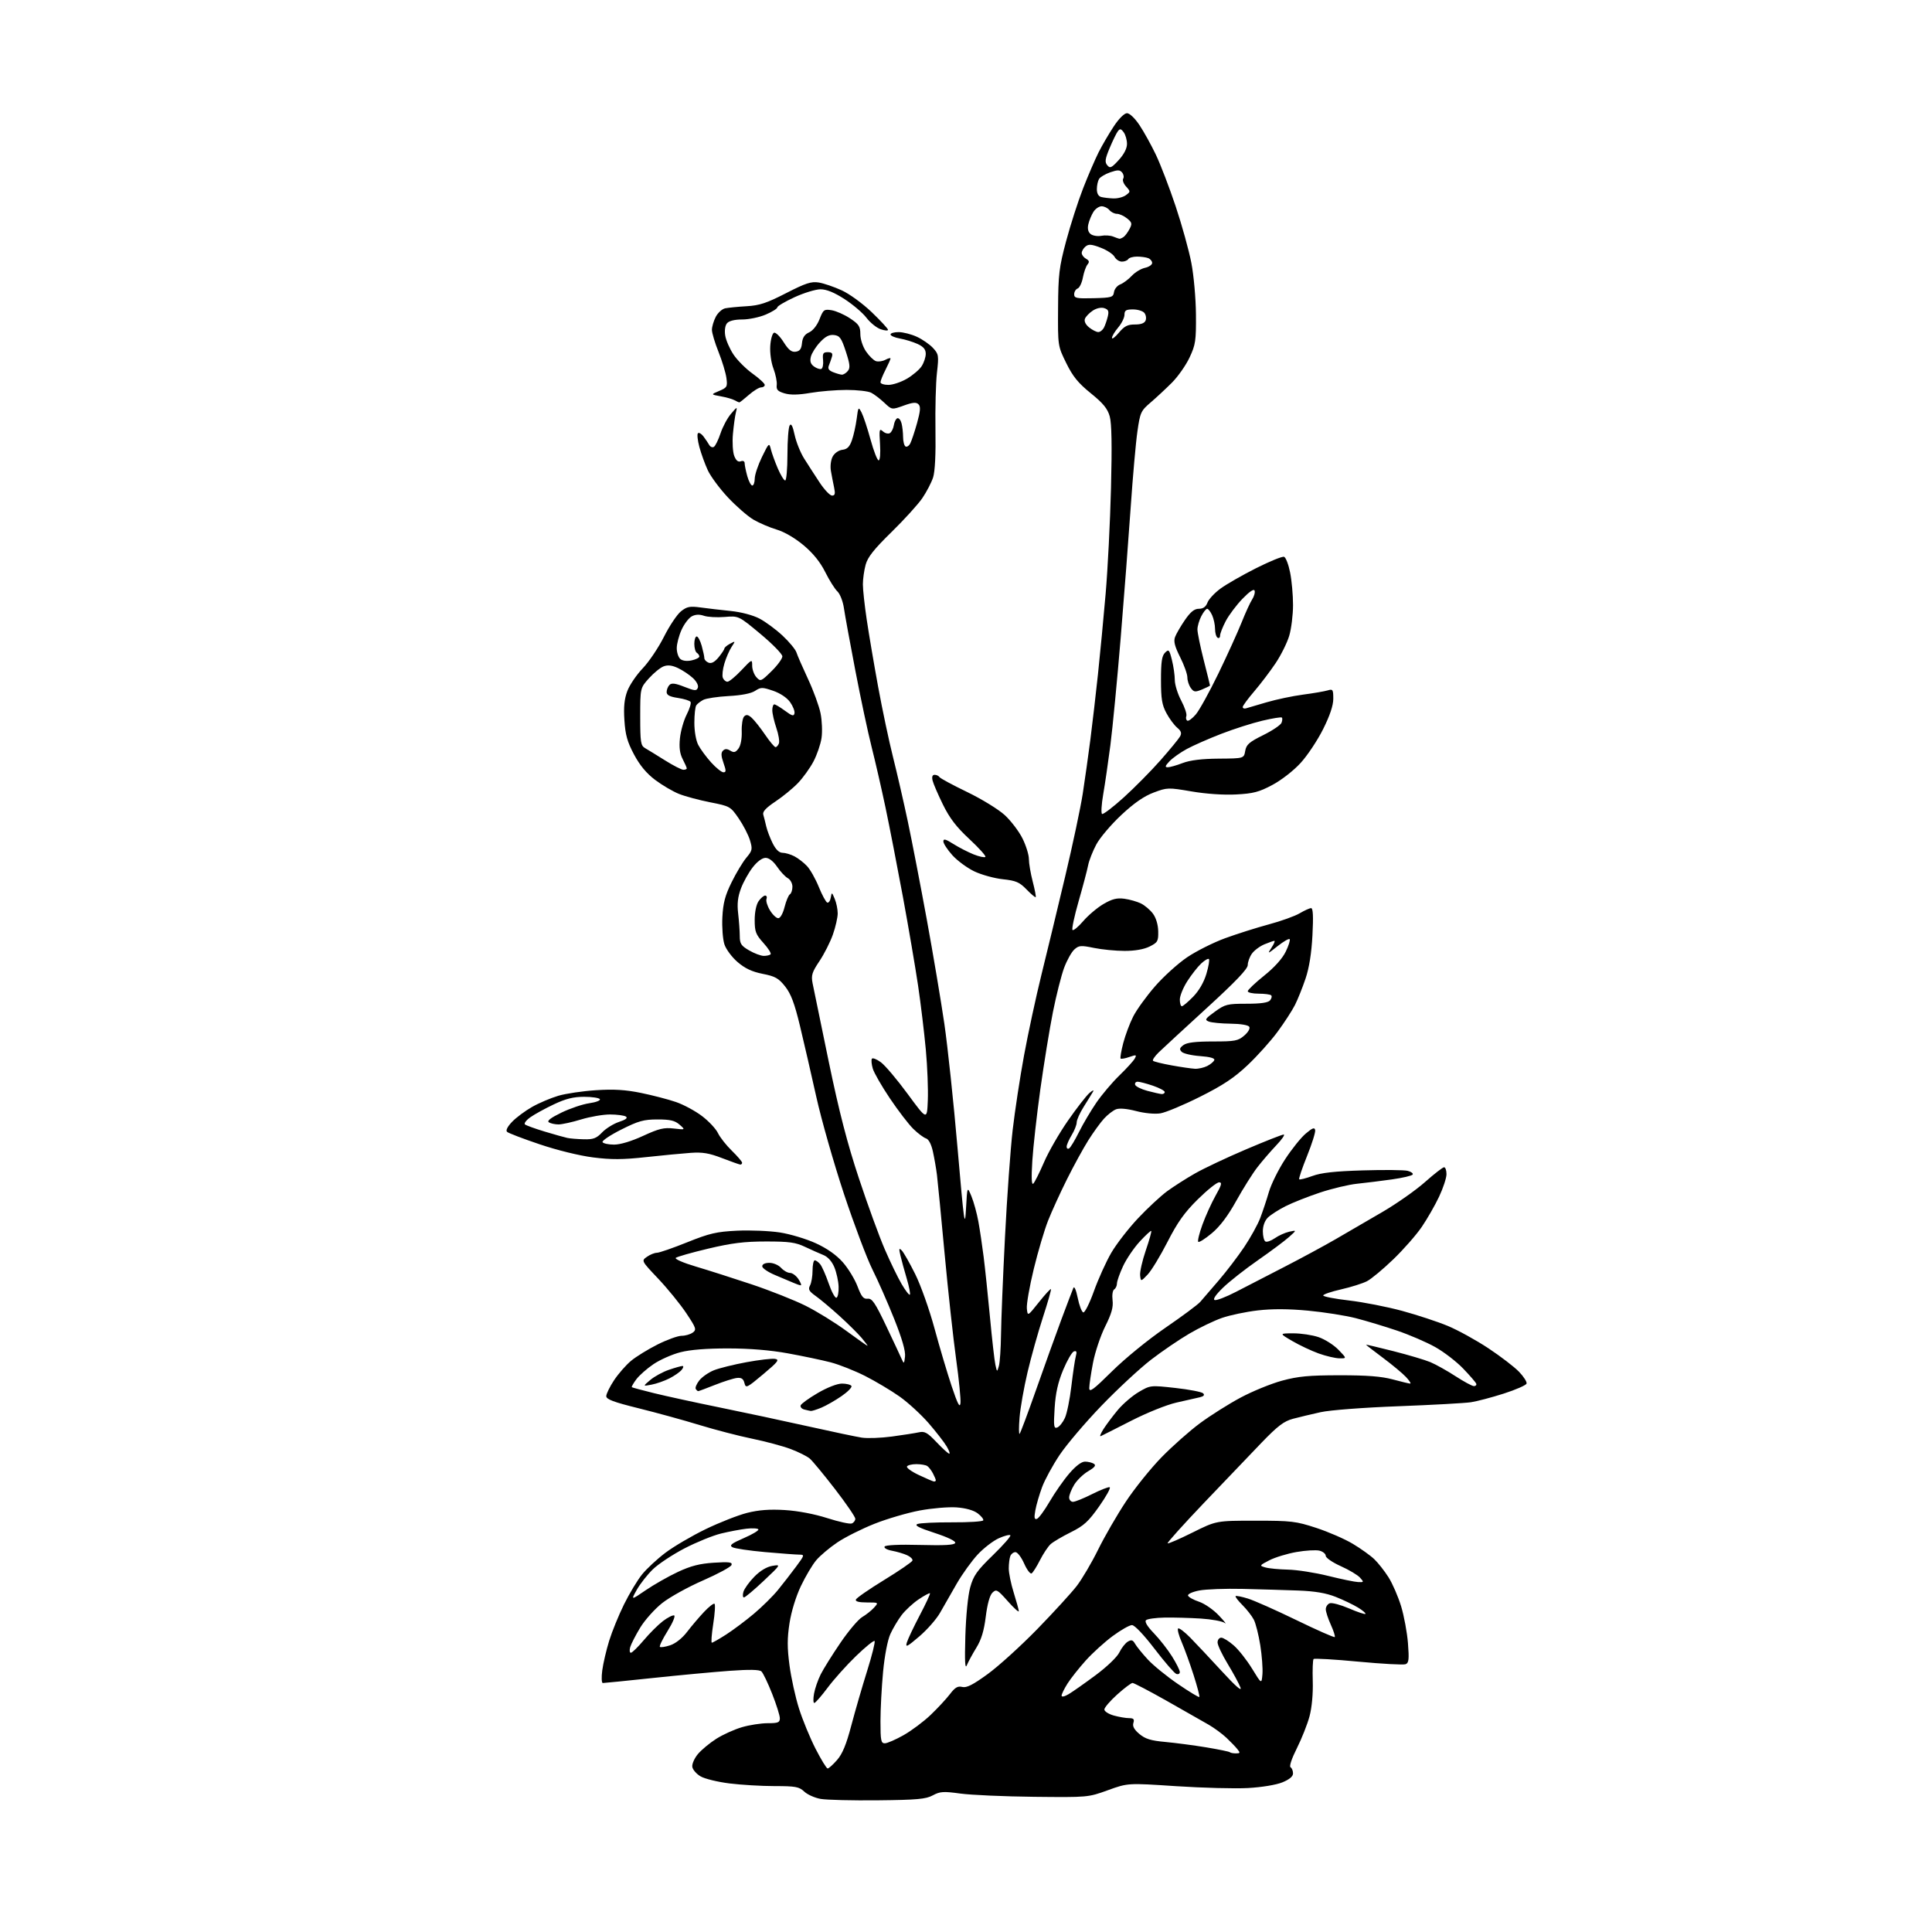 <?xml version="1.0" encoding="UTF-8" standalone="no"?>
<svg 
  version="1.1" 
  xmlns="http://www.w3.org/2000/svg" 
  xmlns:xlink="http://www.w3.org/1999/xlink" 
  xmlns:svg="http://www.w3.org/2000/svg"
  xmlns:rdf="http://www.w3.org/1999/02/22-rdf-syntax-ns#"
  xmlns:cc="http://creativecommons.org/ns#"
  xmlns:dc="http://purl.org/dc/elements/1.1/"
  viewBox="0 0 768 768"
  width="768"
  height="768"
>
<style>svg {background-color: white; }</style>"
<path stroke="none" fill="black" fill-rule="evenodd" d="M349.00,715.65C338.82,715.76 328.59,715.51 326.26,715.10C323.93,714.70 320.97,713.39 319.70,712.18C317.64,710.26 316.26,710.00 307.91,710.00C302.71,710.00 294.63,709.52 289.97,708.94C285.31,708.36 280.15,707.10 278.50,706.14C276.85,705.18 275.36,703.47 275.20,702.34C275.03,701.20 276.05,698.91 277.45,697.24C278.86,695.57 282.14,692.85 284.75,691.19C287.36,689.53 291.94,687.46 294.93,686.59C297.92,685.71 302.53,685.00 305.18,685.00C309.31,685.00 310.00,684.72 310.00,683.03C310.00,681.94 308.62,677.55 306.93,673.28C305.24,669.00 303.33,665.02 302.68,664.42C301.87,663.68 297.92,663.61 290.00,664.18C283.68,664.64 269.95,665.92 259.50,667.03C249.05,668.14 240.10,669.04 239.62,669.03C239.14,669.01 239.04,666.75 239.41,663.99C239.77,661.23 241.01,655.95 242.15,652.24C243.30,648.54 245.95,642.03 248.05,637.78C250.15,633.53 253.36,628.19 255.18,625.92C257.01,623.65 261.20,619.75 264.50,617.26C267.80,614.76 275.00,610.54 280.50,607.87C286.00,605.21 293.43,602.29 297.00,601.39C301.63,600.23 305.95,599.90 312.00,600.27C317.16,600.59 323.77,601.84 328.84,603.47C333.43,604.94 337.82,605.90 338.59,605.60C339.37,605.31 340.00,604.46 340.00,603.73C340.00,603.00 336.37,597.70 331.94,591.95C327.50,586.20 322.98,580.74 321.90,579.81C320.81,578.88 317.36,577.16 314.24,575.99C311.12,574.82 304.27,572.99 299.03,571.91C293.79,570.84 284.35,568.39 278.06,566.47C271.78,564.54 260.86,561.55 253.81,559.80C243.88,557.34 241.00,556.26 241.00,554.99C241.00,554.08 242.40,551.24 244.10,548.66C245.81,546.09 248.84,542.62 250.85,540.95C252.86,539.28 257.60,536.36 261.38,534.46C265.17,532.56 269.47,531.00 270.94,531.00C272.41,531.00 274.40,530.43 275.36,529.73C276.96,528.55 276.76,527.96 272.80,522.00C270.43,518.45 265.44,512.31 261.71,508.36C254.91,501.18 254.91,501.18 257.18,499.59C258.43,498.71 260.20,498.00 261.12,498.00C262.04,498.00 267.45,496.13 273.14,493.84C282.09,490.25 284.79,489.62 293.00,489.22C298.23,488.97 305.88,489.29 310.00,489.92C314.12,490.56 320.57,492.50 324.33,494.23C328.80,496.28 332.50,498.89 335.05,501.79C337.19,504.22 339.81,508.53 340.88,511.36C342.44,515.48 343.24,516.45 344.92,516.26C346.66,516.06 347.88,517.86 352.35,527.26C355.29,533.44 358.08,539.40 358.55,540.50C359.29,542.23 359.45,542.06 359.76,539.25C360.01,537.07 358.59,532.15 355.44,524.25C352.86,517.79 348.97,508.95 346.79,504.61C344.62,500.27 339.53,486.77 335.49,474.61C331.46,462.45 326.50,445.07 324.49,436.00C322.47,426.93 319.54,414.20 317.98,407.73C315.83,398.81 314.40,395.03 312.09,392.12C309.51,388.86 308.14,388.09 303.18,387.12C298.97,386.29 296.16,384.97 293.23,382.46C290.98,380.54 288.61,377.36 287.97,375.40C287.32,373.44 286.95,368.59 287.15,364.63C287.44,358.98 288.23,355.98 290.82,350.72C292.63,347.03 295.28,342.63 296.70,340.94C299.07,338.12 299.19,337.57 298.13,334.03C297.49,331.91 295.48,328.00 293.65,325.34C290.39,320.60 290.16,320.47 282.34,318.93C277.95,318.07 272.36,316.57 269.93,315.60C267.49,314.63 263.23,312.13 260.45,310.04C256.99,307.43 254.35,304.26 252.04,299.93C249.36,294.90 248.58,292.12 248.21,286.29C247.86,280.97 248.19,277.80 249.39,274.64C250.30,272.26 253.06,268.21 255.52,265.64C257.98,263.07 261.77,257.43 263.95,253.09C266.13,248.76 269.17,244.22 270.71,243.00C273.09,241.12 274.23,240.90 278.50,241.48C281.25,241.86 286.65,242.49 290.50,242.88C294.63,243.30 299.30,244.54 301.89,245.89C304.31,247.15 308.45,250.22 311.11,252.70C313.76,255.18 316.23,258.18 316.60,259.35C316.97,260.53 319.04,265.28 321.20,269.91C323.36,274.53 325.61,280.69 326.19,283.59C326.77,286.49 326.94,290.90 326.57,293.38C326.20,295.87 324.76,300.06 323.37,302.70C321.98,305.34 319.19,309.21 317.17,311.31C315.15,313.41 311.12,316.70 308.21,318.64C304.49,321.12 303.06,322.66 303.41,323.83C303.68,324.75 304.22,326.85 304.59,328.50C304.97,330.15 306.13,333.19 307.16,335.25C308.41,337.73 309.73,339.00 311.07,339.00C312.19,339.00 314.31,339.63 315.80,340.40C317.28,341.18 319.54,342.92 320.81,344.29C322.09,345.65 324.20,349.40 325.50,352.61C326.81,355.83 328.32,358.61 328.86,358.79C329.40,358.97 330.03,358.08 330.24,356.81C330.63,354.57 330.68,354.58 331.82,357.32C332.47,358.86 333.00,361.46 333.00,363.09C333.00,364.72 332.14,368.50 331.09,371.49C330.04,374.48 327.63,379.24 325.74,382.06C322.79,386.46 322.40,387.70 323.01,390.84C323.40,392.85 326.29,406.88 329.43,422.00C333.61,442.12 336.84,454.60 341.46,468.50C344.92,478.95 349.54,491.61 351.72,496.63C353.89,501.66 356.91,507.88 358.43,510.46C359.94,513.04 361.40,514.93 361.68,514.65C361.96,514.38 361.41,511.53 360.46,508.32C359.51,505.12 358.38,500.97 357.94,499.11C357.27,496.26 357.36,495.94 358.49,497.11C359.23,497.87 361.63,502.10 363.82,506.50C366.01,510.90 369.45,520.58 371.46,528.00C373.47,535.42 376.54,545.77 378.29,551.00C380.69,558.17 381.55,559.83 381.80,557.76C381.98,556.26 381.20,548.38 380.07,540.26C378.94,532.14 376.89,513.35 375.51,498.50C374.13,483.65 372.76,469.48 372.45,467.00C372.14,464.52 371.42,460.38 370.85,457.79C370.20,454.83 369.18,452.87 368.09,452.53C367.14,452.23 364.86,450.52 363.04,448.74C361.22,446.96 357.04,441.51 353.76,436.64C350.48,431.76 347.40,426.41 346.93,424.74C346.45,423.08 346.29,421.33 346.58,420.87C346.87,420.40 348.48,421.03 350.16,422.26C351.84,423.49 356.65,429.19 360.85,434.91C368.50,445.32 368.50,445.32 368.82,437.41C369.00,433.06 368.65,424.00 368.03,417.28C367.41,410.57 366.03,399.09 364.95,391.78C363.86,384.48 361.16,368.65 358.94,356.61C356.71,344.57 353.59,328.56 352.01,321.04C350.42,313.51 347.93,302.66 346.48,296.93C345.02,291.19 342.11,277.50 340.00,266.50C337.89,255.50 335.84,244.33 335.46,241.67C335.07,239.02 333.91,236.06 332.89,235.11C331.87,234.16 329.69,230.71 328.06,227.44C326.07,223.45 323.24,219.94 319.45,216.76C316.04,213.90 311.81,211.43 308.76,210.52C305.99,209.70 301.83,207.92 299.52,206.57C297.22,205.22 292.64,201.23 289.35,197.72C286.06,194.20 282.46,189.34 281.35,186.91C280.23,184.49 278.73,180.35 278.02,177.72C277.31,175.09 277.05,172.62 277.44,172.22C277.84,171.83 278.83,172.40 279.65,173.50C280.47,174.60 281.50,176.13 281.94,176.89C282.38,177.66 283.21,177.99 283.79,177.63C284.37,177.27 285.56,174.84 286.43,172.24C287.30,169.63 289.16,166.15 290.58,164.50C293.08,161.58 293.13,161.56 292.52,164.00C292.17,165.38 291.65,169.20 291.35,172.50C291.05,175.80 291.29,179.73 291.87,181.23C292.59,183.08 293.43,183.77 294.47,183.37C295.38,183.02 296.00,183.34 296.01,184.14C296.01,184.89 296.48,187.19 297.05,189.25C297.63,191.31 298.52,193.00 299.05,193.00C299.57,193.00 300.01,191.76 300.02,190.25C300.03,188.74 301.33,184.87 302.89,181.66C305.67,175.97 305.76,175.90 306.45,178.66C306.84,180.22 308.08,183.64 309.20,186.25C310.33,188.86 311.64,191.00 312.12,191.00C312.61,191.00 313.01,186.39 313.02,180.75C313.02,175.11 313.42,169.88 313.90,169.12C314.51,168.16 315.11,169.30 315.88,172.88C316.49,175.70 318.18,179.93 319.65,182.26C321.11,184.59 323.87,188.86 325.78,191.75C327.68,194.64 329.92,197.00 330.75,197.00C331.92,197.00 332.10,196.28 331.56,193.75C331.18,191.96 330.61,189.01 330.30,187.20C329.97,185.30 330.27,182.87 331.00,181.50C331.74,180.12 333.37,178.98 334.86,178.80C336.78,178.58 337.74,177.61 338.65,175.00C339.33,173.07 340.17,169.26 340.54,166.51C341.17,161.68 341.24,161.60 342.50,164.01C343.21,165.38 344.81,170.21 346.06,174.75C347.30,179.29 348.75,183.00 349.27,183.00C349.83,183.00 350.06,180.28 349.82,176.53C349.45,170.70 349.56,170.20 350.98,171.48C351.84,172.26 353.09,172.56 353.75,172.16C354.41,171.75 355.11,170.33 355.32,169.01C355.52,167.69 356.15,166.45 356.71,166.26C357.28,166.07 358.02,166.95 358.36,168.21C358.70,169.47 358.98,171.94 358.99,173.69C358.99,175.45 359.43,177.15 359.95,177.47C360.47,177.79 361.32,177.26 361.84,176.28C362.35,175.30 363.57,171.66 364.54,168.20C365.88,163.36 366.02,161.62 365.12,160.72C364.21,159.81 362.84,159.93 359.23,161.23C354.52,162.93 354.52,162.93 351.51,160.08C349.85,158.52 347.52,156.74 346.32,156.12C345.11,155.50 340.74,155.00 336.58,155.00C332.43,155.00 325.94,155.53 322.15,156.18C317.38,157.00 314.21,157.06 311.88,156.37C309.14,155.56 308.55,154.92 308.77,153.02C308.92,151.72 308.32,148.80 307.46,146.52C306.55,144.16 306.01,140.30 306.19,137.52C306.36,134.84 307.04,132.48 307.70,132.26C308.35,132.05 310.07,133.73 311.50,136.00C313.46,139.10 314.65,140.05 316.30,139.81C317.95,139.58 318.58,138.71 318.80,136.39C319.02,134.19 319.85,132.93 321.64,132.12C323.16,131.43 324.82,129.32 325.78,126.88C327.27,123.07 327.60,122.84 330.59,123.32C332.36,123.61 335.65,125.06 337.90,126.55C341.42,128.88 342.00,129.77 342.00,132.82C342.00,134.86 342.96,137.79 344.25,139.69C345.49,141.51 347.27,143.25 348.21,143.56C349.15,143.86 350.84,143.62 351.96,143.02C353.08,142.42 354.00,142.19 354.00,142.50C354.00,142.82 353.10,144.84 352.00,147.00C350.90,149.16 350.00,151.39 350.00,151.96C350.00,152.53 351.42,153.00 353.16,153.00C354.90,153.00 358.21,151.89 360.52,150.54C362.83,149.19 365.46,146.95 366.36,145.58C367.26,144.20 368.00,141.98 368.00,140.65C368.00,138.89 367.11,137.82 364.75,136.73C362.96,135.91 359.81,134.94 357.75,134.57C355.69,134.21 354.00,133.48 354.00,132.95C354.00,132.43 355.46,132.01 357.25,132.02C359.04,132.03 362.30,132.87 364.50,133.89C366.70,134.91 369.57,136.90 370.89,138.33C373.14,140.77 373.23,141.33 372.45,148.21C371.99,152.22 371.73,162.39 371.86,170.82C372.02,180.67 371.68,187.46 370.91,189.82C370.25,191.84 368.33,195.53 366.65,198.00C364.97,200.47 359.45,206.55 354.39,211.50C347.41,218.33 344.92,221.47 344.10,224.50C343.50,226.70 343.01,230.19 343.01,232.26C343.00,234.32 343.69,240.62 344.53,246.26C345.36,251.89 347.41,263.93 349.07,273.00C350.74,282.07 353.40,294.68 355.00,301.00C356.59,307.32 359.23,318.80 360.86,326.50C362.49,334.20 365.89,351.75 368.41,365.50C370.93,379.25 374.07,397.93 375.40,407.00C376.72,416.07 379.09,438.35 380.65,456.50C383.22,486.22 383.55,488.61 384.00,480.50C384.50,471.50 384.50,471.50 386.18,475.59C387.10,477.83 388.33,482.33 388.92,485.59C389.51,488.84 390.45,495.10 391.00,499.50C391.56,503.90 392.69,514.70 393.52,523.50C394.34,532.30 395.31,540.85 395.68,542.50C396.34,545.50 396.34,545.50 397.07,543.00C397.47,541.62 397.85,536.00 397.92,530.50C397.98,525.00 398.69,507.54 399.50,491.70C400.30,475.86 401.68,456.74 402.55,449.20C403.42,441.67 405.46,428.30 407.08,419.50C408.70,410.70 411.81,396.30 413.98,387.50C416.16,378.70 420.40,361.15 423.40,348.50C426.41,335.85 429.56,321.00 430.41,315.50C431.26,310.00 432.62,300.32 433.44,294.00C434.25,287.68 435.61,275.98 436.46,268.00C437.31,260.02 438.68,245.62 439.51,236.00C440.34,226.38 441.30,207.47 441.64,194.00C442.07,177.01 441.91,168.27 441.13,165.50C440.26,162.42 438.52,160.30 433.60,156.32C428.60,152.28 426.46,149.65 423.85,144.33C420.50,137.52 420.50,137.52 420.60,122.51C420.68,109.04 421.01,106.30 423.81,95.82C425.53,89.39 428.56,79.96 430.56,74.85C432.55,69.74 435.33,63.30 436.72,60.53C438.12,57.76 440.82,53.14 442.73,50.25C444.79,47.13 446.93,45.00 448.00,45.00C449.05,45.00 451.14,47.00 452.97,49.75C454.71,52.36 457.64,57.65 459.48,61.50C461.32,65.35 464.86,74.58 467.34,82.00C469.82,89.42 472.63,99.55 473.58,104.50C474.54,109.47 475.36,118.65 475.41,125.00C475.49,135.44 475.26,137.02 472.87,142.11C471.43,145.19 468.27,149.69 465.86,152.11C463.45,154.52 459.64,158.07 457.38,160.00C453.51,163.31 453.22,163.94 452.14,171.50C451.50,175.90 450.31,189.40 449.48,201.50C448.65,213.60 446.85,237.09 445.48,253.70C444.11,270.31 442.27,289.43 441.40,296.20C440.52,302.96 439.24,311.77 438.54,315.78C437.85,319.78 437.64,323.28 438.09,323.56C438.53,323.83 442.41,320.88 446.70,317.00C450.99,313.12 457.56,306.47 461.31,302.22C465.05,297.97 468.55,293.72 469.08,292.76C469.82,291.45 469.55,290.60 467.95,289.26C466.79,288.29 464.86,285.70 463.68,283.50C461.91,280.23 461.51,277.82 461.51,270.29C461.50,263.14 461.86,260.71 463.11,259.46C464.59,257.98 464.82,258.21 465.86,262.37C466.49,264.85 467.00,268.42 467.00,270.29C467.00,272.17 468.15,275.86 469.55,278.50C470.95,281.14 471.87,283.89 471.59,284.62C471.32,285.34 471.48,286.18 471.95,286.47C472.43,286.76 473.97,285.63 475.39,283.95C476.80,282.27 480.83,274.96 484.35,267.70C487.86,260.44 491.99,251.35 493.53,247.50C495.06,243.65 496.96,239.50 497.75,238.28C498.54,237.06 498.98,235.49 498.72,234.78C498.43,233.97 496.66,235.17 493.88,238.05C491.47,240.55 488.49,244.53 487.25,246.89C486.01,249.25 485.00,251.85 485.00,252.65C485.00,253.46 484.55,253.84 484.00,253.50C483.45,253.16 483.00,251.58 483.00,249.99C483.00,248.40 482.48,245.95 481.84,244.55C481.20,243.15 480.31,242.00 479.87,242.00C479.42,242.00 478.36,243.33 477.53,244.95C476.69,246.57 476.00,248.95 476.00,250.22C476.00,251.50 477.12,256.98 478.50,262.40C479.88,267.82 481.00,272.37 481.00,272.51C481.00,272.64 479.59,273.34 477.87,274.06C475.08,275.21 474.58,275.15 473.37,273.49C472.61,272.46 472.00,270.57 472.00,269.28C472.00,267.99 470.71,264.37 469.12,261.22C466.96,256.91 466.46,254.93 467.11,253.20C467.58,251.94 469.35,248.90 471.03,246.45C473.27,243.21 474.77,242.00 476.57,242.00C478.29,242.00 479.34,241.24 479.99,239.53C480.50,238.18 482.85,235.66 485.21,233.94C487.57,232.22 493.94,228.57 499.36,225.84C504.78,223.11 509.78,221.08 510.45,221.34C511.13,221.60 512.21,224.41 512.84,227.58C513.48,230.74 514.00,236.55 514.00,240.49C514.00,244.42 513.32,249.92 512.49,252.72C511.66,255.51 509.22,260.43 507.06,263.65C504.90,266.87 501.08,271.90 498.57,274.83C496.06,277.76 494.00,280.56 494.00,281.05C494.00,281.54 494.56,281.78 495.25,281.59C495.94,281.39 499.65,280.31 503.50,279.17C507.35,278.04 513.88,276.66 518.00,276.12C522.12,275.58 526.51,274.82 527.75,274.45C529.82,273.82 530.00,274.08 530.00,277.77C530.00,280.44 528.66,284.44 525.95,289.86C523.73,294.30 519.70,300.36 517.00,303.30C514.23,306.34 509.37,310.12 505.80,312.02C500.51,314.85 498.20,315.45 491.37,315.81C486.45,316.07 479.48,315.60 473.69,314.61C464.38,313.02 463.98,313.03 458.61,315.05C454.78,316.48 450.83,319.21 445.75,323.96C441.72,327.72 437.25,332.98 435.82,335.65C434.39,338.32 432.91,342.07 432.54,344.00C432.17,345.93 430.47,352.34 428.77,358.25C427.07,364.17 425.98,369.31 426.34,369.68C426.71,370.04 428.62,368.46 430.59,366.17C432.56,363.87 436.18,360.81 438.63,359.37C442.08,357.35 443.98,356.87 446.93,357.26C449.04,357.55 452.01,358.39 453.54,359.14C455.07,359.89 457.22,361.72 458.32,363.20C459.54,364.85 460.36,367.59 460.41,370.20C460.49,374.15 460.21,374.64 457.00,376.25C454.76,377.37 451.19,378.00 447.06,378.00C443.52,378.00 438.02,377.46 434.85,376.81C429.66,375.74 428.88,375.80 427.06,377.44C425.95,378.45 424.13,381.71 423.01,384.70C421.90,387.68 419.89,395.61 418.55,402.32C417.22,409.03 414.97,422.84 413.55,433.01C412.14,443.18 410.70,456.00 410.36,461.50C409.94,468.28 410.07,471.18 410.76,470.50C411.32,469.95 413.24,466.12 415.02,462.00C416.79,457.88 421.07,450.45 424.51,445.50C427.95,440.55 431.80,435.60 433.05,434.50C434.38,433.34 434.98,433.13 434.47,434.00C434.00,434.82 432.34,437.50 430.80,439.95C429.26,442.39 428.00,445.19 428.00,446.17C428.00,447.15 427.10,449.43 426.00,451.23C424.91,453.03 424.01,455.09 424.00,455.81C424.00,456.53 424.45,456.84 425.00,456.50C425.55,456.16 427.31,453.24 428.91,450.01C430.51,446.79 433.62,441.53 435.82,438.32C438.02,435.12 442.14,430.25 444.98,427.50C447.82,424.75 450.57,421.73 451.08,420.80C451.92,419.27 451.70,419.21 448.96,420.16C447.27,420.75 445.70,421.03 445.46,420.79C445.22,420.55 445.69,417.79 446.50,414.66C447.32,411.53 449.09,406.78 450.45,404.11C451.80,401.43 455.69,396.05 459.09,392.14C462.48,388.23 468.24,383.02 471.88,380.55C475.52,378.09 482.32,374.67 487.00,372.96C491.68,371.25 499.47,368.78 504.33,367.47C509.19,366.17 514.73,364.18 516.64,363.05C518.55,361.92 520.60,361.00 521.20,361.00C521.95,361.00 522.11,364.35 521.72,371.75C521.35,378.88 520.43,384.69 518.98,388.99C517.78,392.56 515.88,397.29 514.77,399.49C513.66,401.70 510.55,406.49 507.86,410.14C505.17,413.80 499.81,419.76 495.96,423.40C490.61,428.45 486.15,431.42 477.03,435.98C470.48,439.27 463.39,442.23 461.29,442.57C459.05,442.93 455.03,442.55 451.62,441.66C447.99,440.71 444.97,440.45 443.64,440.97C442.46,441.42 440.32,443.08 438.88,444.65C437.44,446.22 434.63,450.10 432.63,453.27C430.63,456.45 426.81,463.42 424.14,468.77C421.47,474.12 418.10,481.50 416.65,485.17C415.19,488.83 412.62,497.50 410.94,504.43C409.25,511.36 408.02,518.43 408.19,520.15C408.50,523.28 408.50,523.28 412.96,517.68C415.41,514.60 417.57,512.24 417.77,512.43C417.96,512.63 416.53,517.67 414.58,523.64C412.64,529.61 409.88,539.45 408.46,545.50C407.03,551.55 405.60,559.65 405.29,563.50C404.98,567.35 404.99,570.26 405.31,569.97C405.63,569.68 408.58,561.80 411.86,552.47C415.14,543.14 419.67,530.55 421.92,524.50C424.18,518.45 426.32,512.83 426.67,512.00C427.04,511.11 427.75,512.70 428.41,515.92C429.01,518.90 430.00,521.50 430.61,521.70C431.21,521.90 433.12,518.10 434.85,513.26C436.59,508.41 439.69,501.55 441.75,498.01C443.81,494.48 448.61,488.29 452.40,484.27C456.20,480.24 461.40,475.41 463.97,473.52C466.54,471.64 471.53,468.45 475.07,466.44C478.61,464.42 487.72,460.12 495.32,456.89C502.92,453.65 509.66,451.00 510.28,451.00C510.91,451.00 509.60,452.91 507.37,455.25C505.15,457.59 501.75,461.52 499.83,464.00C497.91,466.48 494.13,472.49 491.43,477.36C488.13,483.32 484.95,487.53 481.72,490.23C479.08,492.44 476.65,493.98 476.32,493.65C475.99,493.32 476.74,490.22 478.00,486.77C479.25,483.32 481.61,478.14 483.23,475.25C485.63,471.00 485.89,470.00 484.59,470.00C483.71,470.00 479.91,473.04 476.15,476.75C470.87,481.96 468.12,485.81 464.11,493.65C461.26,499.23 457.70,505.08 456.21,506.65C453.50,509.50 453.50,509.50 453.22,507.00C453.06,505.62 454.07,501.16 455.46,497.08C456.86,493.00 457.84,489.50 457.64,489.31C457.45,489.12 455.39,491.02 453.07,493.53C450.75,496.05 447.77,500.45 446.44,503.31C445.11,506.16 444.02,509.26 444.01,510.19C444.00,511.12 443.51,512.19 442.90,512.56C442.29,512.94 442.01,514.83 442.26,516.87C442.60,519.60 441.88,522.17 439.34,527.26C437.48,530.98 435.29,537.51 434.48,541.76C433.67,546.02 433.00,550.53 433.00,551.78C433.00,553.66 434.59,552.49 442.09,545.07C447.23,539.99 456.43,532.49 463.29,527.79C469.95,523.23 476.18,518.60 477.13,517.50C478.09,516.40 481.38,512.58 484.45,509.00C487.52,505.43 492.08,499.45 494.59,495.72C497.09,491.99 499.95,486.82 500.95,484.22C501.94,481.62 503.50,476.96 504.40,473.85C505.30,470.74 508.20,464.88 510.85,460.83C513.49,456.78 517.19,452.17 519.08,450.59C521.75,448.34 522.57,448.04 522.80,449.24C522.97,450.08 521.51,454.73 519.56,459.56C517.61,464.39 516.21,468.55 516.45,468.79C516.69,469.03 519.05,468.43 521.70,467.47C525.20,466.18 530.62,465.58 541.76,465.25C550.15,464.99 558.15,465.07 559.55,465.42C560.94,465.77 561.85,466.44 561.56,466.90C561.27,467.37 557.54,468.24 553.27,468.84C549.00,469.44 542.80,470.21 539.50,470.55C536.20,470.88 529.57,472.46 524.76,474.05C519.96,475.65 513.75,478.10 510.98,479.51C508.20,480.92 505.05,482.95 503.97,484.03C502.77,485.23 502.00,487.35 502.00,489.44C502.00,491.33 502.45,493.16 503.01,493.50C503.56,493.85 505.25,493.26 506.76,492.21C508.27,491.15 510.85,489.99 512.50,489.62C515.50,488.96 515.50,488.96 512.41,491.73C510.71,493.25 505.15,497.41 500.04,500.96C494.94,504.51 488.69,509.42 486.16,511.88C483.22,514.74 482.03,516.51 482.87,516.79C483.59,517.03 487.40,515.56 491.34,513.52C495.28,511.48 503.90,507.03 510.50,503.64C517.10,500.25 526.33,495.26 531.00,492.56C535.67,489.86 544.09,484.96 549.70,481.68C555.32,478.39 562.88,473.07 566.50,469.85C570.13,466.63 573.52,464.00 574.05,464.00C574.57,464.00 575.00,465.24 575.00,466.75C575.00,468.26 573.67,472.30 572.05,475.72C570.43,479.15 567.33,484.55 565.17,487.72C563.00,490.90 557.91,496.70 553.86,500.60C549.81,504.51 545.10,508.43 543.38,509.31C541.66,510.19 537.05,511.65 533.13,512.54C529.21,513.43 526.00,514.52 526.00,514.97C526.00,515.41 530.61,516.31 536.25,516.96C541.89,517.61 551.40,519.47 557.40,521.10C563.39,522.73 571.56,525.42 575.56,527.09C579.55,528.75 586.79,532.74 591.66,535.96C596.52,539.18 602.01,543.39 603.86,545.32C605.71,547.25 607.05,549.36 606.83,550.00C606.62,550.65 602.54,552.44 597.77,553.97C592.99,555.50 587.12,557.05 584.72,557.41C582.32,557.77 569.36,558.49 555.93,559.00C542.00,559.52 528.70,560.54 524.98,561.36C521.39,562.15 516.44,563.34 513.98,563.99C510.38,564.95 507.92,566.82 501.50,573.48C497.10,578.04 486.80,588.81 478.61,597.41C470.42,606.01 463.91,613.24 464.15,613.49C464.39,613.73 468.84,611.80 474.04,609.21C483.50,604.50 483.50,604.50 499.00,604.50C513.37,604.50 515.14,604.71 523.26,607.37C528.08,608.95 534.60,611.79 537.76,613.69C540.92,615.58 544.76,618.33 546.29,619.79C547.83,621.26 550.37,624.49 551.95,626.98C553.53,629.46 555.78,634.65 556.96,638.50C558.13,642.35 559.36,648.98 559.69,653.23C560.19,659.68 560.03,661.05 558.73,661.55C557.87,661.88 549.43,661.42 539.97,660.53C530.51,659.63 522.50,659.17 522.17,659.49C521.85,659.82 521.70,663.78 521.84,668.29C521.99,673.29 521.49,678.75 520.56,682.25C519.71,685.41 517.45,691.13 515.53,694.95C513.47,699.03 512.43,702.15 513.01,702.51C513.56,702.84 514.00,703.94 514.00,704.95C514.00,706.17 512.57,707.36 509.75,708.52C507.28,709.52 501.55,710.47 496.09,710.77C490.91,711.06 478.05,710.72 467.51,710.03C448.34,708.76 448.34,708.76 440.42,711.63C432.53,714.49 432.43,714.49 411.00,714.26C399.18,714.13 386.03,713.55 381.78,712.97C375.01,712.04 373.67,712.13 370.78,713.69C368.02,715.18 364.57,715.49 349.00,715.65zM329.00,703.00C329.44,703.00 331.12,701.49 332.73,699.65C334.87,697.22 336.42,693.47 338.41,685.90C339.92,680.18 342.75,670.42 344.70,664.21C346.65,658.00 347.98,652.65 347.66,652.33C347.34,652.00 344.02,654.69 340.29,658.30C336.55,661.90 331.48,667.57 329.00,670.89C326.52,674.20 324.14,676.94 323.70,676.96C323.27,676.98 323.22,675.31 323.59,673.25C323.96,671.19 325.16,667.74 326.24,665.59C327.32,663.44 330.83,657.81 334.05,653.09C337.26,648.36 341.17,643.74 342.72,642.82C344.28,641.90 346.40,640.22 347.43,639.08C349.31,637.00 349.30,637.00 344.57,637.00C341.48,637.00 339.96,636.61 340.21,635.87C340.42,635.24 345.49,631.73 351.48,628.06C357.47,624.39 362.53,620.92 362.71,620.36C362.90,619.80 361.96,618.84 360.61,618.23C359.27,617.62 356.57,616.82 354.60,616.45C352.59,616.08 351.29,615.34 351.64,614.78C352.02,614.17 357.45,613.92 365.79,614.14C375.51,614.40 379.44,614.17 379.72,613.33C379.96,612.62 376.72,611.06 371.51,609.36C365.27,607.33 363.40,606.36 364.70,605.82C365.69,605.42 371.90,605.12 378.50,605.15C385.10,605.19 390.66,604.83 390.86,604.36C391.05,603.89 390.04,602.63 388.62,601.56C387.00,600.35 383.86,599.47 380.24,599.21C377.06,598.98 370.47,599.54 365.59,600.45C360.71,601.37 352.62,603.74 347.61,605.73C342.60,607.72 335.97,611.04 332.88,613.12C329.80,615.19 326.01,618.38 324.48,620.20C322.94,622.01 320.19,626.65 318.36,630.50C316.38,634.66 314.55,640.64 313.84,645.25C312.91,651.28 312.91,655.02 313.84,662.01C314.50,666.97 316.19,674.68 317.61,679.15C319.02,683.62 321.98,690.82 324.19,695.14C326.40,699.46 328.57,703.00 329.00,703.00zM491.29,697.00C493.00,697.00 493.07,696.79 491.87,695.30C491.12,694.36 489.15,692.33 487.50,690.77C485.85,689.22 482.70,686.90 480.50,685.62C478.30,684.34 470.80,680.07 463.84,676.14C456.88,672.21 450.74,669.00 450.20,669.00C449.66,669.00 446.92,671.07 444.11,673.59C441.30,676.12 439.00,678.80 439.00,679.55C439.00,680.29 440.69,681.37 442.75,681.95C444.81,682.52 447.54,682.99 448.82,682.99C450.63,683.00 451.00,683.41 450.54,684.89C450.12,686.20 450.84,687.53 452.92,689.28C455.26,691.25 457.48,691.93 463.20,692.45C467.22,692.82 474.53,693.78 479.45,694.59C484.37,695.41 488.61,696.28 488.87,696.53C489.12,696.79 490.21,697.00 491.29,697.00zM351.75,692.99C352.71,692.98 356.07,691.52 359.21,689.74C362.36,687.96 367.20,684.33 369.97,681.68C372.74,679.03 376.18,675.32 377.62,673.44C379.65,670.77 380.73,670.14 382.51,670.59C384.23,671.02 386.73,669.76 392.65,665.45C396.97,662.31 405.81,654.28 412.31,647.62C418.80,640.95 425.85,633.25 427.98,630.50C430.10,627.75 433.95,621.23 436.52,616.00C439.10,610.77 444.05,602.20 447.53,596.95C451.00,591.69 457.37,583.77 461.67,579.35C465.98,574.93 472.88,568.81 477.00,565.76C481.12,562.71 488.36,558.14 493.08,555.61C497.79,553.08 505.22,550.04 509.58,548.85C516.03,547.10 520.29,546.70 532.50,546.69C543.39,546.68 549.18,547.13 553.64,548.34C557.02,549.25 560.14,550.00 560.57,550.00C561.00,550.00 560.26,548.83 558.92,547.40C557.59,545.97 553.46,542.53 549.75,539.76C546.04,536.99 543.00,534.64 543.00,534.53C543.00,534.43 547.88,535.58 553.84,537.09C559.80,538.60 566.43,540.57 568.59,541.47C570.74,542.37 575.23,544.88 578.57,547.05C581.91,549.22 585.21,551.00 585.90,551.00C586.60,551.00 587.02,550.57 586.83,550.05C586.65,549.52 584.31,546.82 581.64,544.04C578.97,541.25 573.95,537.39 570.49,535.46C567.04,533.53 560.22,530.59 555.35,528.94C550.48,527.29 543.11,525.07 538.97,524.00C534.83,522.94 526.26,521.59 519.94,521.00C512.16,520.27 505.70,520.25 499.97,520.91C495.31,521.45 488.93,522.79 485.79,523.88C482.64,524.97 476.79,527.78 472.79,530.13C468.78,532.47 461.90,537.16 457.50,540.55C453.10,543.95 444.27,552.14 437.88,558.77C431.49,565.40 423.99,574.22 421.22,578.36C418.45,582.50 415.30,588.28 414.23,591.20C413.15,594.11 411.95,598.23 411.57,600.36C411.03,603.32 411.17,604.11 412.18,603.78C412.91,603.54 415.18,600.46 417.24,596.92C419.29,593.39 422.80,588.36 425.04,585.75C427.62,582.74 429.91,581.01 431.31,581.02C432.51,581.02 434.10,581.41 434.83,581.87C435.80,582.49 435.21,583.27 432.59,584.82C430.62,585.97 428.12,588.40 427.01,590.21C425.91,592.02 425.01,594.29 425.00,595.25C425.00,596.21 425.69,597.00 426.53,597.00C427.37,597.00 430.78,595.62 434.11,593.94C437.44,592.26 440.59,591.03 441.11,591.20C441.64,591.38 439.77,594.78 436.96,598.77C432.67,604.85 430.86,606.51 425.68,609.08C422.28,610.77 418.66,612.90 417.64,613.82C416.62,614.75 414.72,617.61 413.41,620.18C412.11,622.75 410.61,625.13 410.08,625.45C409.55,625.78 408.21,624.01 407.11,621.52C406.01,619.04 404.46,617.00 403.66,617.00C402.87,617.00 401.94,617.71 401.61,618.58C401.27,619.45 401.00,621.66 401.00,623.49C401.00,625.32 401.89,629.67 402.99,633.16C404.08,636.65 404.98,639.94 404.99,640.47C404.99,641.01 403.01,639.21 400.58,636.47C396.50,631.87 396.04,631.62 394.50,633.12C393.45,634.14 392.48,637.64 391.86,642.62C391.16,648.27 390.10,651.77 388.11,655.00C386.59,657.48 384.89,660.61 384.33,661.96C383.62,663.72 383.45,660.42 383.74,650.46C383.98,642.29 384.78,634.22 385.67,631.00C386.97,626.32 388.32,624.41 394.71,618.20C398.85,614.18 401.96,610.62 401.63,610.29C401.29,609.96 399.21,610.50 397.00,611.50C394.79,612.50 391.05,615.38 388.68,617.91C386.32,620.44 382.56,625.65 380.33,629.50C378.10,633.35 375.12,638.56 373.70,641.08C372.28,643.60 368.56,647.84 365.43,650.51C360.57,654.67 359.85,655.02 360.48,652.94C360.88,651.60 363.19,646.72 365.62,642.10C368.05,637.48 369.88,633.54 369.68,633.35C369.48,633.15 367.46,634.24 365.19,635.76C362.91,637.29 359.87,640.11 358.41,642.02C356.96,643.93 354.94,647.33 353.93,649.56C352.84,651.95 351.65,658.11 351.04,664.56C350.47,670.58 350.00,679.44 350.00,684.25C350.00,691.92 350.22,693.00 351.75,692.99zM424.81,673.45C426.35,672.54 431.17,669.15 435.52,665.92C440.02,662.58 444.09,658.68 444.96,656.86C445.81,655.11 447.31,653.19 448.30,652.59C449.75,651.72 450.33,651.89 451.21,653.44C451.82,654.51 454.08,657.30 456.24,659.64C458.39,661.98 463.80,666.39 468.26,669.43C472.71,672.48 476.54,674.80 476.75,674.58C476.97,674.36 475.94,670.43 474.47,665.84C473.00,661.25 470.86,655.36 469.73,652.75C468.59,650.14 467.95,647.71 468.31,647.35C468.67,647.00 470.90,648.68 473.26,651.10C475.63,653.52 481.28,659.55 485.84,664.50C491.19,670.32 493.75,672.55 493.10,670.81C492.55,669.33 490.27,665.12 488.05,661.46C485.82,657.79 484.00,653.94 484.00,652.90C484.00,651.85 484.66,651.00 485.47,651.00C486.27,651.00 488.51,652.39 490.44,654.09C492.38,655.78 495.66,659.95 497.73,663.34C501.50,669.50 501.50,669.50 501.84,665.50C502.02,663.30 501.63,658.12 500.98,654.00C500.32,649.88 499.17,645.31 498.42,643.86C497.67,642.40 495.64,639.79 493.91,638.06C492.17,636.33 490.94,634.72 491.17,634.49C491.41,634.26 493.60,634.69 496.05,635.45C498.50,636.20 507.17,640.05 515.32,644.01C523.46,647.97 530.33,651.00 530.58,650.75C530.83,650.50 530.14,648.32 529.04,645.90C527.94,643.48 527.03,640.70 527.02,639.72C527.01,638.74 527.71,637.67 528.57,637.33C529.43,637.00 532.88,637.92 536.24,639.36C539.59,640.81 542.54,641.80 542.78,641.55C543.03,641.31 541.71,640.18 539.86,639.05C538.01,637.91 534.02,636.00 531.00,634.80C527.09,633.25 522.75,632.52 516.00,632.26C510.77,632.07 500.88,631.77 494.00,631.61C487.12,631.45 479.34,631.74 476.70,632.25C474.00,632.78 472.06,633.67 472.26,634.28C472.46,634.88 474.43,635.98 476.63,636.71C478.85,637.45 482.40,639.91 484.57,642.23C486.73,644.52 487.75,645.84 486.84,645.15C485.92,644.46 481.65,643.68 477.34,643.40C473.03,643.13 466.57,642.95 463.00,643.01C459.43,643.07 456.07,643.54 455.55,644.06C454.94,644.66 456.10,646.57 458.70,649.25C460.96,651.59 464.20,655.73 465.90,658.45C467.61,661.17 469.00,663.96 469.00,664.66C469.00,665.36 468.36,665.69 467.57,665.39C466.79,665.09 462.90,660.60 458.94,655.42C454.67,649.84 451.02,646.00 449.98,646.00C449.01,646.00 445.58,647.94 442.36,650.32C439.14,652.69 434.30,657.08 431.61,660.07C428.92,663.06 425.66,667.18 424.36,669.23C423.06,671.28 422.00,673.44 422.00,674.04C422.00,674.67 423.16,674.43 424.81,673.45zM250.78,657.00C251.28,657.00 253.58,654.76 255.89,652.02C258.20,649.27 261.63,645.86 263.51,644.42C265.40,642.99 267.41,641.97 267.98,642.16C268.56,642.35 267.40,645.12 265.40,648.31C263.41,651.50 262.02,654.36 262.32,654.65C262.62,654.95 264.46,654.67 266.40,654.03C268.54,653.33 271.21,651.21 273.14,648.68C274.90,646.38 277.92,642.83 279.84,640.79C281.75,638.75 283.64,637.28 284.02,637.51C284.40,637.75 284.18,641.33 283.53,645.47C282.89,649.61 282.63,653.00 282.97,653.00C283.31,653.00 285.87,651.54 288.66,649.75C291.44,647.96 296.40,644.25 299.67,641.50C302.94,638.75 307.27,634.48 309.28,632.00C311.29,629.52 314.53,625.36 316.46,622.75C319.83,618.21 319.89,618.00 317.74,617.99C316.51,617.99 310.39,617.53 304.14,616.98C297.88,616.42 292.03,615.55 291.14,615.04C289.83,614.29 290.76,613.56 295.72,611.40C299.14,609.92 301.72,608.36 301.47,607.95C301.21,607.53 299.09,607.41 296.75,607.68C294.41,607.95 289.87,608.81 286.65,609.59C283.43,610.37 276.91,613.02 272.15,615.48C267.39,617.95 261.70,621.71 259.50,623.85C257.30,626.00 254.44,629.64 253.14,631.96C250.78,636.17 250.78,636.17 256.72,632.11C260.00,629.88 265.73,626.62 269.47,624.87C274.59,622.47 278.14,621.56 283.77,621.20C289.85,620.81 291.17,620.98 290.80,622.10C290.54,622.87 285.46,625.62 279.50,628.23C273.53,630.83 266.22,634.88 263.25,637.23C260.27,639.58 256.34,643.98 254.50,647.00C252.67,650.02 250.88,653.51 250.52,654.75C250.16,655.99 250.28,657.00 250.78,657.00zM295.73,635.00C295.25,635.00 295.17,633.99 295.53,632.75C295.90,631.51 297.84,628.82 299.85,626.77C302.16,624.41 304.78,622.83 307.00,622.46C310.50,621.87 310.50,621.87 303.55,628.44C299.72,632.05 296.20,635.00 295.73,635.00zM539.90,628.90C542.20,629.00 542.23,628.91 540.60,627.11C539.66,626.07 536.22,624.02 532.95,622.56C529.68,621.09 527.00,619.25 527.00,618.46C527.00,617.68 525.88,616.76 524.51,616.41C523.15,616.07 519.03,616.31 515.37,616.95C511.70,617.59 506.86,619.07 504.60,620.23C500.60,622.30 500.56,622.38 503.00,623.08C504.38,623.48 508.43,623.87 512.00,623.95C515.58,624.03 522.77,625.15 528.00,626.45C533.23,627.75 538.58,628.85 539.90,628.90zM371.25,588.92C371.66,588.96 372.00,588.75 372.00,588.43C372.00,588.12 371.48,586.89 370.85,585.68C370.22,584.48 369.21,583.17 368.60,582.77C368.00,582.36 366.06,582.02 364.31,582.02C362.55,582.01 360.86,582.42 360.54,582.93C360.23,583.44 362.34,584.98 365.24,586.34C368.13,587.71 370.84,588.87 371.25,588.92zM377.31,577.86C377.75,577.94 377.31,576.64 376.33,574.99C375.35,573.33 372.12,569.17 369.15,565.74C366.17,562.31 360.99,557.55 357.62,555.16C354.25,552.78 348.08,549.10 343.91,546.98C339.73,544.87 333.53,542.41 330.12,541.53C326.71,540.65 319.10,539.05 313.21,537.98C306.21,536.70 297.99,536.03 289.46,536.02C280.94,536.01 274.35,536.53 270.46,537.54C267.18,538.38 262.36,540.52 259.75,542.29C257.14,544.05 254.07,546.77 252.92,548.33C251.77,549.88 250.98,551.28 251.16,551.43C251.35,551.59 255.32,552.65 260.00,553.81C264.68,554.96 276.38,557.51 286.00,559.47C295.62,561.43 311.38,564.79 321.00,566.94C330.62,569.09 340.33,571.13 342.56,571.48C344.79,571.83 350.19,571.63 354.56,571.04C358.93,570.45 363.74,569.70 365.25,569.37C367.57,568.86 368.65,569.46 372.25,573.25C374.59,575.71 376.86,577.79 377.31,577.86zM437.56,570.89C437.04,571.11 437.53,569.85 438.65,568.08C439.77,566.32 442.34,562.89 444.37,560.46C446.40,558.04 450.14,554.83 452.68,553.34C457.29,550.64 457.33,550.64 467.27,551.74C472.76,552.35 477.71,553.31 478.27,553.87C478.96,554.56 478.52,555.07 476.89,555.45C475.58,555.75 471.41,556.70 467.64,557.55C463.78,558.42 455.90,561.59 449.64,564.79C443.51,567.92 438.08,570.66 437.56,570.89zM420.28,567.45C421.14,567.12 422.51,565.42 423.31,563.67C424.12,561.93 425.28,556.23 425.89,551.00C426.51,545.77 427.30,540.43 427.66,539.12C428.14,537.33 427.95,536.85 426.90,537.20C426.13,537.45 424.21,540.77 422.62,544.56C420.55,549.55 419.61,553.77 419.23,559.76C418.78,567.00 418.91,567.97 420.28,567.45zM322.28,560.88C321.85,560.82 320.69,560.56 319.69,560.30C318.70,560.04 318.06,559.31 318.27,558.67C318.48,558.02 321.54,555.81 325.07,553.75C328.86,551.54 332.80,550.00 334.69,550.00C336.44,550.00 338.14,550.42 338.46,550.94C338.78,551.45 337.00,553.28 334.51,554.99C332.02,556.71 328.42,558.76 326.52,559.56C324.62,560.35 322.71,560.95 322.28,560.88zM277.55,553.00C277.31,553.00 276.87,552.60 276.57,552.12C276.27,551.63 276.91,550.11 277.99,548.73C279.08,547.36 281.68,545.54 283.79,544.70C285.89,543.86 291.70,542.42 296.70,541.50C301.69,540.58 306.79,539.98 308.03,540.17C309.96,540.45 309.33,541.29 303.38,546.28C296.85,551.76 296.47,551.94 295.93,549.78C295.50,548.08 294.74,547.57 292.93,547.76C291.59,547.91 287.68,549.15 284.24,550.51C280.80,551.88 277.79,553.00 277.55,553.00zM259.00,550.42C255.50,551.09 255.50,551.09 258.50,548.56C260.15,547.16 263.49,545.34 265.93,544.51C268.36,543.68 270.78,543.00 271.30,543.00C271.82,543.00 271.66,543.71 270.94,544.57C270.22,545.44 268.03,546.96 266.07,547.95C264.11,548.94 260.93,550.06 259.00,550.42zM532.45,539.96C530.83,539.94 527.12,539.07 524.21,538.03C521.31,536.98 516.58,534.76 513.71,533.08C508.50,530.04 508.50,530.04 514.07,530.02C517.14,530.01 521.68,530.69 524.17,531.54C526.65,532.39 530.20,534.64 532.04,536.54C535.39,540.00 535.39,540.00 532.45,539.96zM344.84,534.98C345.03,534.99 343.99,533.59 342.54,531.86C341.08,530.14 337.11,526.20 333.70,523.11C330.29,520.02 326.04,516.45 324.25,515.18C321.58,513.28 321.18,512.53 322.00,511.00C322.55,509.97 323.00,507.30 323.00,505.07C323.00,502.83 323.39,501.00 323.88,501.00C324.36,501.00 325.33,501.69 326.03,502.54C326.74,503.39 328.25,506.82 329.41,510.16C330.56,513.51 331.95,516.07 332.50,515.87C333.05,515.67 333.44,513.69 333.36,511.47C333.28,509.26 332.51,505.77 331.66,503.73C330.68,501.39 329.06,499.59 327.30,498.89C325.76,498.27 322.48,496.81 320.00,495.64C316.25,493.86 313.67,493.50 304.50,493.51C295.89,493.51 290.89,494.13 281.50,496.36C274.90,497.93 269.10,499.58 268.62,500.03C268.14,500.49 271.74,502.04 276.62,503.48C281.50,504.93 291.50,508.12 298.84,510.57C306.18,513.03 315.81,516.85 320.24,519.06C324.67,521.27 331.94,525.75 336.39,529.02C340.85,532.29 344.65,534.97 344.84,534.98zM318.27,510.93C317.85,510.90 316.60,510.47 315.50,509.98C314.40,509.49 311.14,508.12 308.25,506.92C305.36,505.73 303.00,504.13 303.00,503.38C303.00,502.53 304.10,502.00 305.85,502.00C307.42,502.00 309.50,502.89 310.50,504.00C311.50,505.10 313.09,506.00 314.04,506.00C314.99,506.00 316.51,507.12 317.41,508.50C318.31,509.88 318.70,510.97 318.27,510.93zM294.25,462.93C293.84,462.89 290.58,461.73 287.01,460.36C281.90,458.38 279.25,457.94 274.51,458.28C271.21,458.51 263.21,459.28 256.75,459.98C247.55,460.99 243.00,461.01 235.75,460.09C230.40,459.41 221.44,457.22 214.50,454.87C207.90,452.65 202.08,450.42 201.56,449.92C200.97,449.36 201.74,447.84 203.56,445.94C205.18,444.25 208.75,441.59 211.50,440.03C214.25,438.46 218.96,436.47 221.96,435.58C224.96,434.70 231.71,433.70 236.96,433.37C244.05,432.91 248.64,433.19 254.84,434.46C259.42,435.40 265.67,437.02 268.71,438.07C271.76,439.12 276.44,441.64 279.10,443.68C281.77,445.71 284.61,448.75 285.41,450.44C286.22,452.12 288.70,455.28 290.94,457.45C293.17,459.63 295.00,461.76 295.00,462.20C295.00,462.64 294.66,462.97 294.25,462.93zM244.12,455.00C246.59,455.00 251.03,453.66 255.64,451.53C261.93,448.63 263.92,448.15 267.83,448.60C272.50,449.14 272.50,449.14 270.14,447.07C268.28,445.44 266.43,445.00 261.37,445.00C255.87,445.00 253.81,445.58 246.94,449.03C242.53,451.25 239.19,453.50 239.52,454.03C239.85,454.56 241.92,455.00 244.12,455.00zM232.06,452.88C235.86,452.98 237.09,452.52 239.36,450.14C240.87,448.57 243.89,446.70 246.08,445.97C248.79,445.08 249.65,444.40 248.78,443.84C248.08,443.40 245.25,443.03 242.50,443.02C239.75,443.02 234.57,443.91 231.00,445.00C227.43,446.09 223.38,446.98 222.00,446.98C220.62,446.97 218.92,446.60 218.20,446.15C217.31,445.58 218.88,444.37 223.20,442.27C226.67,440.59 231.65,438.92 234.27,438.55C236.89,438.18 238.78,437.45 238.46,436.94C238.14,436.42 235.32,436.00 232.19,436.00C227.94,436.00 224.89,436.76 220.14,439.01C216.65,440.66 212.45,442.97 210.82,444.13C209.18,445.29 208.22,446.57 208.67,446.97C209.13,447.37 212.65,448.65 216.50,449.81C220.35,450.97 224.40,452.11 225.50,452.34C226.60,452.58 229.55,452.82 232.06,452.88zM461.75,434.90C462.44,434.96 463.00,434.59 463.00,434.09C463.00,433.60 460.89,432.47 458.32,431.59C455.75,430.72 453.01,430.00 452.24,430.00C451.47,430.00 451.02,430.55 451.24,431.22C451.46,431.89 453.64,432.97 456.07,433.62C458.51,434.27 461.06,434.85 461.75,434.90zM475.00,424.85C476.38,424.92 478.59,424.41 479.92,423.74C481.25,423.06 482.51,421.99 482.71,421.37C482.95,420.65 480.91,420.09 477.03,419.81C473.70,419.57 470.41,418.81 469.74,418.12C468.75,417.12 468.90,416.57 470.44,415.43C471.81,414.42 475.24,414.00 482.14,414.00C490.91,414.00 492.16,413.77 494.60,411.66C496.17,410.32 497.02,408.83 496.60,408.16C496.18,407.48 493.13,406.97 489.19,406.93C485.51,406.89 481.62,406.51 480.54,406.09C478.78,405.41 479.04,404.98 482.94,402.16C486.99,399.22 487.88,399.00 495.53,399.00C501.19,399.00 504.10,398.58 504.87,397.66C505.48,396.92 505.69,396.02 505.32,395.66C504.96,395.30 502.72,395.00 500.33,395.00C497.95,395.00 496.00,394.56 496.00,394.03C496.00,393.50 498.92,390.72 502.50,387.85C506.63,384.54 509.76,381.05 511.11,378.27C512.28,375.86 512.97,373.64 512.66,373.33C512.35,373.01 510.20,374.26 507.88,376.09C503.83,379.30 503.74,379.32 505.45,376.71C506.43,375.22 506.94,374.00 506.58,374.00C506.23,374.00 504.43,374.63 502.60,375.39C500.76,376.16 498.53,377.84 497.63,379.12C496.73,380.40 496.00,382.43 496.00,383.62C496.00,385.16 491.23,390.16 479.77,400.65C470.84,408.82 462.23,416.76 460.65,418.29C459.06,419.83 458.02,421.36 458.35,421.68C458.68,422.01 461.99,422.83 465.72,423.50C469.45,424.18 473.62,424.78 475.00,424.85zM469.80,400.00C470.24,400.00 472.26,398.30 474.29,396.22C476.62,393.83 478.56,390.48 479.56,387.12C480.43,384.20 480.88,381.55 480.56,381.23C480.25,380.92 478.86,381.72 477.48,383.02C476.09,384.32 473.62,387.47 471.98,390.03C470.34,392.58 469.00,395.87 469.00,397.34C469.00,398.80 469.36,400.00 469.80,400.00zM303.58,379.98C304.73,379.99 305.96,379.71 306.32,379.35C306.67,378.99 305.40,376.97 303.48,374.85C300.43,371.47 300.00,370.34 300.00,365.72C300.00,362.56 300.63,359.55 301.56,358.22C302.41,357.00 303.59,356.00 304.16,356.00C304.74,356.00 304.98,356.62 304.69,357.37C304.40,358.12 305.02,360.15 306.07,361.87C307.11,363.59 308.60,365.00 309.37,365.00C310.18,365.00 311.23,363.16 311.88,360.56C312.50,358.12 313.45,355.84 314.00,355.50C314.55,355.16 315.00,353.80 315.00,352.48C315.00,351.15 314.17,349.63 313.17,349.09C312.16,348.55 310.24,346.51 308.92,344.56C307.40,342.34 305.69,341.01 304.33,341.01C303.01,341.00 301.02,342.46 299.24,344.75C297.62,346.81 295.51,350.60 294.55,353.16C293.27,356.57 292.97,359.26 293.43,363.16C293.77,366.10 294.06,370.11 294.07,372.07C294.07,375.14 294.60,375.95 297.79,377.80C299.83,378.99 302.44,379.96 303.58,379.98zM411.71,356.63C411.52,356.82 409.88,355.44 408.07,353.57C405.26,350.67 403.87,350.07 398.64,349.51C395.26,349.15 390.18,347.75 387.34,346.40C384.50,345.05 380.56,342.15 378.59,339.97C376.62,337.78 375.00,335.31 375.00,334.48C375.00,333.31 375.87,333.53 378.98,335.49C381.17,336.87 384.79,338.73 387.02,339.63C389.26,340.52 391.36,340.97 391.70,340.63C392.04,340.30 389.18,337.11 385.36,333.56C380.16,328.73 377.50,325.25 374.82,319.80C372.85,315.78 371.00,311.49 370.71,310.25C370.37,308.77 370.65,308.00 371.53,308.00C372.28,308.00 373.13,308.40 373.43,308.89C373.74,309.39 378.70,312.06 384.46,314.84C390.25,317.64 396.93,321.74 399.42,324.03C401.88,326.30 405.05,330.47 406.45,333.28C407.85,336.09 409.00,339.78 409.00,341.49C409.00,343.19 409.69,347.21 410.52,350.43C411.36,353.65 411.89,356.44 411.71,356.63zM287.57,307.00C288.69,307.00 288.69,306.37 287.59,303.25C286.63,300.50 286.57,299.21 287.39,298.40C288.20,297.60 288.99,297.60 290.31,298.40C291.76,299.28 292.41,299.11 293.57,297.54C294.44,296.37 294.95,293.66 294.85,290.75C294.76,288.10 295.19,285.41 295.82,284.78C296.66,283.94 297.43,284.08 298.84,285.36C299.88,286.30 302.26,289.30 304.12,292.03C305.98,294.76 307.85,297.00 308.28,297.00C308.71,297.00 309.32,296.33 309.63,295.52C309.94,294.70 309.48,291.92 308.60,289.34C307.72,286.76 307.00,283.60 307.00,282.32C307.00,281.04 307.36,280.00 307.81,280.00C308.25,280.00 310.16,281.15 312.06,282.55C314.86,284.62 315.56,284.81 315.82,283.55C316.00,282.71 315.21,280.70 314.07,279.10C312.81,277.34 310.15,275.56 307.32,274.59C303.03,273.13 302.45,273.13 300.16,274.63C298.57,275.67 294.75,276.42 289.65,276.69C285.25,276.93 280.71,277.61 279.57,278.21C278.43,278.81 277.17,279.79 276.77,280.40C276.36,281.00 276.02,284.11 276.02,287.30C276.01,290.62 276.66,294.39 277.56,296.11C278.41,297.76 280.72,300.89 282.67,303.06C284.63,305.23 286.84,307.00 287.57,307.00zM271.66,306.00C272.39,306.00 273.00,305.75 273.00,305.45C273.00,305.15 272.27,303.49 271.38,301.77C270.23,299.54 269.91,297.14 270.29,293.44C270.59,290.59 271.78,286.38 272.95,284.09C274.12,281.80 274.82,279.52 274.51,279.02C274.21,278.52 271.94,277.81 269.48,277.44C266.21,276.95 265.00,276.32 265.00,275.09C265.00,274.16 265.51,272.89 266.13,272.27C266.98,271.42 268.48,271.61 272.04,273.02C276.21,274.66 276.90,274.71 277.40,273.39C277.74,272.51 276.93,270.91 275.44,269.53C274.05,268.24 271.39,266.46 269.54,265.58C267.16,264.46 265.47,264.25 263.80,264.89C262.49,265.38 259.87,267.52 257.96,269.64C254.50,273.50 254.50,273.50 254.50,284.89C254.50,295.10 254.70,296.40 256.43,297.39C257.50,298.00 261.05,300.19 264.34,302.25C267.62,304.31 270.92,306.00 271.66,306.00zM464.20,305.00C465.05,305.00 467.72,304.25 470.12,303.32C473.10,302.19 477.71,301.62 484.48,301.57C494.47,301.50 494.47,301.50 494.99,298.50C495.43,295.98 496.57,294.98 502.17,292.21C505.83,290.40 509.10,288.19 509.43,287.31C509.77,286.43 509.83,285.50 509.57,285.24C509.31,284.98 505.81,285.54 501.80,286.49C497.78,287.44 490.45,289.78 485.50,291.70C480.55,293.61 474.39,296.32 471.80,297.72C469.22,299.12 466.10,301.33 464.88,302.63C463.14,304.48 462.99,305.00 464.20,305.00zM289.17,271.00C289.85,271.00 292.34,268.95 294.70,266.45C298.93,261.97 299.00,261.94 299.00,264.62C299.00,266.12 299.76,268.18 300.68,269.20C302.30,270.99 302.52,270.91 306.68,266.82C309.06,264.49 311.00,261.83 311.00,260.92C311.00,260.00 307.09,256.00 302.32,252.02C293.63,244.78 293.63,244.78 288.07,245.25C285.01,245.50 281.29,245.29 279.82,244.78C278.02,244.16 276.43,244.23 274.99,245.01C273.80,245.64 271.98,248.04 270.94,250.33C269.90,252.62 269.03,255.91 269.02,257.63C269.01,259.35 269.66,261.30 270.46,261.97C271.35,262.71 273.10,262.92 274.96,262.51C276.63,262.14 278.00,261.45 278.00,260.98C278.00,260.51 277.55,259.84 277.00,259.50C276.45,259.16 276.00,257.56 276.00,255.94C276.00,254.32 276.43,253.00 276.95,253.00C277.48,253.00 278.37,254.69 278.95,256.75C279.52,258.81 279.99,261.01 279.99,261.64C280.00,262.27 280.76,263.08 281.68,263.43C282.81,263.87 284.11,263.16 285.65,261.29C286.90,259.75 287.94,258.18 287.96,257.79C287.98,257.39 289.00,256.54 290.21,255.89C292.38,254.73 292.39,254.75 290.81,257.17C289.92,258.53 288.63,261.49 287.96,263.75C287.28,266.00 287.00,268.56 287.33,269.42C287.67,270.29 288.49,271.00 289.17,271.00zM293.87,159.97C293.67,159.95 292.82,159.56 292.00,159.10C291.18,158.64 288.71,157.93 286.51,157.54C282.52,156.82 282.52,156.82 285.89,155.40C289.03,154.08 289.23,153.73 288.76,150.23C288.48,148.17 287.07,143.52 285.63,139.91C284.18,136.30 283.00,132.34 283.00,131.12C283.00,129.90 283.68,127.58 284.52,125.96C285.35,124.35 287.04,122.82 288.27,122.56C289.50,122.31 293.33,121.93 296.78,121.73C301.91,121.44 304.80,120.48 312.47,116.54C320.28,112.54 322.48,111.82 325.47,112.30C327.45,112.62 331.55,114.02 334.59,115.41C337.69,116.83 342.93,120.65 346.56,124.13C350.10,127.53 353.00,130.67 353.00,131.11C353.00,131.54 351.68,131.43 350.06,130.87C348.44,130.31 345.91,128.26 344.43,126.32C342.95,124.37 339.02,121.03 335.71,118.89C331.62,116.25 328.56,115.00 326.17,115.00C324.24,115.00 319.59,116.42 315.83,118.15C312.07,119.88 309.00,121.70 309.00,122.18C309.00,122.67 306.94,123.96 304.42,125.04C301.90,126.12 297.68,127.00 295.04,127.00C291.99,127.00 289.79,127.55 288.99,128.51C288.24,129.41 287.96,131.38 288.29,133.41C288.59,135.28 290.06,138.65 291.56,140.91C293.05,143.16 296.46,146.58 299.13,148.50C301.81,150.42 304.00,152.45 304.00,153.00C304.00,153.55 303.34,154.00 302.53,154.00C301.73,154.00 299.53,155.35 297.65,157.00C295.77,158.65 294.07,159.99 293.87,159.97zM334.63,148.94C335.25,148.97 336.32,148.32 337.01,147.48C338.03,146.25 337.89,144.80 336.23,139.73C334.48,134.38 333.82,133.45 331.56,133.18C329.65,132.95 328.12,133.73 325.96,136.05C324.32,137.80 322.69,140.38 322.34,141.77C321.88,143.61 322.22,144.69 323.56,145.67C324.58,146.42 325.89,146.86 326.46,146.66C327.03,146.46 327.36,144.88 327.19,143.15C326.92,140.48 327.21,140.00 329.05,140.00C330.65,140.00 331.10,140.46 330.73,141.75C330.45,142.71 329.90,144.28 329.51,145.24C328.98,146.52 329.43,147.24 331.15,147.93C332.44,148.45 334.01,148.90 334.63,148.94zM444.78,132.24C446.94,129.65 448.25,128.98 451.14,128.99C453.59,129.00 454.99,128.47 455.41,127.37C455.75,126.48 455.52,125.13 454.89,124.37C454.27,123.62 452.24,123.00 450.38,123.00C447.61,123.00 447.00,123.38 447.00,125.11C447.00,126.26 445.88,128.55 444.50,130.18C443.12,131.82 442.01,133.68 442.03,134.33C442.04,134.97 443.28,134.03 444.78,132.24zM436.58,132.00C437.32,132.00 438.33,131.21 438.83,130.25C439.32,129.29 440.01,127.29 440.36,125.82C440.88,123.68 440.59,123.01 438.95,122.49C437.74,122.10 435.88,122.50 434.40,123.48C433.02,124.38 431.62,125.84 431.28,126.71C430.90,127.70 431.53,129.01 432.94,130.16C434.20,131.17 435.83,132.00 436.58,132.00zM434.75,118.54C441.92,118.35 442.52,118.17 442.83,116.11C443.01,114.89 444.13,113.51 445.33,113.05C446.52,112.59 448.57,111.06 449.88,109.66C451.18,108.25 453.54,106.82 455.13,106.47C456.71,106.13 458.00,105.25 458.00,104.53C458.00,103.81 457.29,102.94 456.42,102.61C455.55,102.27 453.55,102.00 451.98,102.00C450.40,102.00 448.84,102.45 448.50,103.00C448.16,103.55 447.02,104.00 445.98,104.00C444.93,104.00 443.61,103.14 443.05,102.09C442.48,101.03 440.00,99.40 437.52,98.46C433.88,97.06 432.73,96.98 431.51,97.99C430.68,98.68 430.00,99.84 430.00,100.57C430.00,101.30 430.77,102.33 431.70,102.85C433.00,103.58 433.14,104.13 432.29,105.15C431.68,105.89 430.86,108.22 430.46,110.33C430.07,112.44 429.13,114.40 428.37,114.69C427.62,114.98 427.00,116.01 427.00,116.98C427.00,118.53 427.94,118.71 434.75,118.54zM445.00,94.91C445.27,94.94 446.00,94.64 446.60,94.23C447.21,93.83 448.28,92.41 448.98,91.07C450.12,88.91 450.01,88.43 448.02,86.82C446.79,85.82 444.98,85.00 444.01,85.00C443.04,85.00 441.68,84.33 441.00,83.50C440.32,82.67 438.92,82.00 437.90,82.00C436.88,82.00 435.41,83.01 434.64,84.25C433.87,85.49 432.96,87.69 432.63,89.14C432.23,90.87 432.53,92.20 433.51,93.01C434.33,93.69 436.24,94.02 437.75,93.74C439.26,93.45 441.40,93.59 442.50,94.04C443.60,94.49 444.73,94.88 445.00,94.91zM442.56,78.88C444.24,78.95 446.49,78.37 447.55,77.59C449.42,76.22 449.42,76.12 447.64,74.15C446.63,73.04 446.11,71.63 446.49,71.02C446.86,70.41 446.67,69.31 446.07,68.58C445.17,67.50 444.29,67.48 441.38,68.48C439.41,69.16 437.40,70.34 436.91,71.11C436.43,71.87 436.02,73.70 436.02,75.18C436.01,76.89 436.63,78.02 437.75,78.31C438.71,78.56 440.88,78.82 442.56,78.88zM444.71,63.62C446.81,61.33 448.00,59.00 448.00,57.21C448.00,55.65 447.41,53.58 446.70,52.60C445.63,51.15 445.21,51.07 444.37,52.16C443.80,52.90 442.34,55.90 441.11,58.83C439.28,63.20 439.11,64.42 440.15,65.68C441.26,67.02 441.84,66.76 444.71,63.62z" />

</svg>
